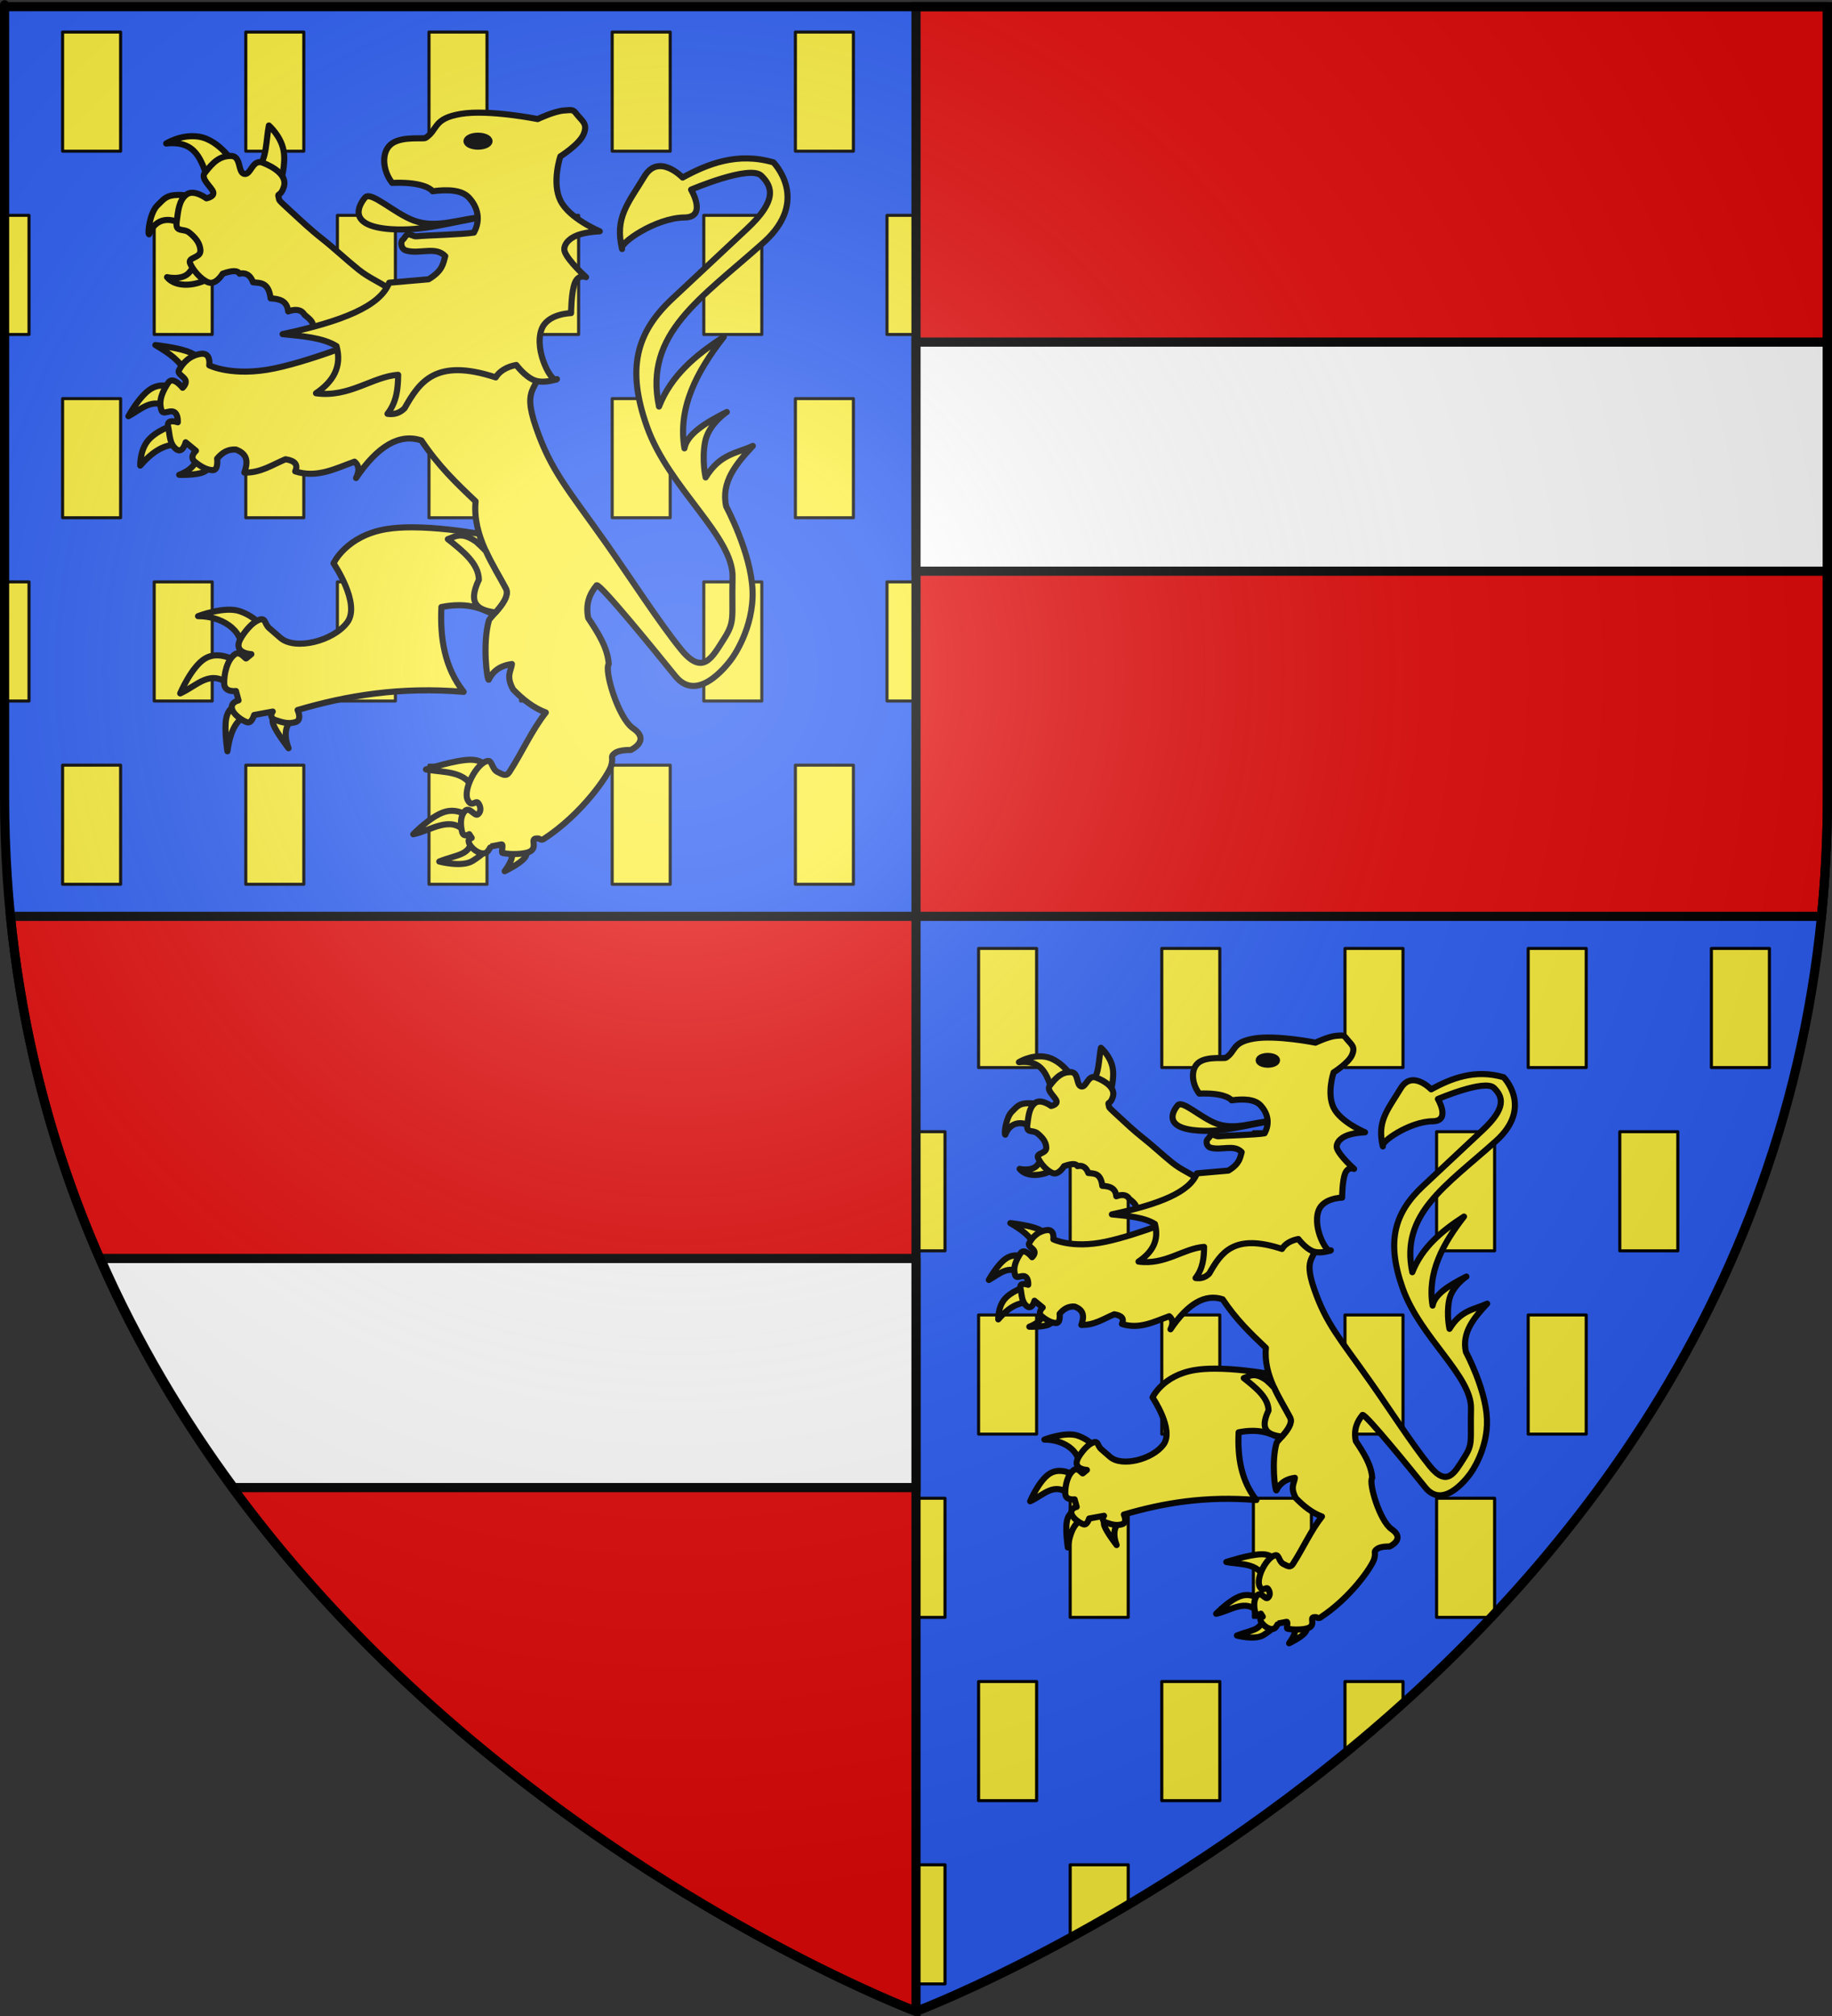 <?xml version="1.0" encoding="UTF-8" standalone="no"?>
<!-- Created with Inkscape (http://www.inkscape.org/) -->
<svg
   xmlns:svg="http://www.w3.org/2000/svg"
   xmlns="http://www.w3.org/2000/svg"
   xmlns:xlink="http://www.w3.org/1999/xlink"
   version="1.0"
   width="600"
   height="660"
   id="svg2"
   style="display:inline">
  <rect width="100%" height="100%" fill="#333333" stroke="none"/>
  <desc
     id="desc4">Blason Vide 3D</desc>
  <defs
     id="defs6">
    <linearGradient
       id="linearGradient2893">
      <stop
         id="stop2895"
         style="stop-color:#ffffff;stop-opacity:0.314"
         offset="0" />
      <stop
         id="stop2897"
         style="stop-color:#ffffff;stop-opacity:0.251"
         offset="0.19" />
      <stop
         id="stop2901"
         style="stop-color:#6b6b6b;stop-opacity:0.125"
         offset="0.6" />
      <stop
         id="stop2899"
         style="stop-color:#000000;stop-opacity:0.125"
         offset="1" />
    </linearGradient>
    <radialGradient
       cx="221.445"
       cy="226.331"
       r="300"
       fx="221.445"
       fy="226.331"
       id="radialGradient3163"
       xlink:href="#linearGradient2893"
       gradientUnits="userSpaceOnUse"
       gradientTransform="matrix(1.353,0,0,1.349,-77.629,-85.747)" />
  </defs>
  <g
     id="layer3"
     style="display:inline">
    <path
       d="M 300,658.5 C 300,658.5 598.5,546.18 598.5,260.728 C 598.5,-24.723 598.5,2.176 598.5,2.176 L 1.5,2.176 L 1.5,260.728 C 1.5,546.18 300,658.5 300,658.5 z"
       id="path2855"
       style="fill:#2b5df2;fill-opacity:1;fill-rule:evenodd;stroke:none;stroke-width:1px;stroke-linecap:butt;stroke-linejoin:miter;stroke-opacity:1" />
  </g>
  <g
     id="layer96"
     style="display:inline">
    <g
       id="layer85"
       style="display:inline">
      <rect
         width="19"
         height="39"
         x="290.5"
         y="370.5"
         id="rect5638"
         style="fill:#fcef3c;fill-opacity:1;fill-rule:nonzero;stroke:#000000;stroke-width:1;stroke-linecap:round;stroke-linejoin:round;stroke-miterlimit:4;stroke-dasharray:none;stroke-opacity:1" />
      <rect
         width="19"
         height="39"
         x="350.5"
         y="370.5"
         id="rect5026"
         style="fill:#fcef3c;fill-opacity:1;fill-rule:nonzero;stroke:#000000;stroke-width:1;stroke-linecap:round;stroke-linejoin:round;stroke-miterlimit:4;stroke-dasharray:none;stroke-opacity:1" />
      <rect
         width="19"
         height="39"
         x="410.5"
         y="370.5"
         id="rect5028"
         style="fill:#fcef3c;fill-opacity:1;fill-rule:nonzero;stroke:#000000;stroke-width:1;stroke-linecap:round;stroke-linejoin:round;stroke-miterlimit:4;stroke-dasharray:none;stroke-opacity:1" />
      <rect
         width="19"
         height="39"
         x="470.5"
         y="370.5"
         id="rect5030"
         style="fill:#fcef3c;fill-opacity:1;fill-rule:nonzero;stroke:#000000;stroke-width:1;stroke-linecap:round;stroke-linejoin:round;stroke-miterlimit:4;stroke-dasharray:none;stroke-opacity:1" />
      <rect
         width="19"
         height="39"
         x="530.5"
         y="370.5"
         id="rect5032"
         style="fill:#fcef3c;fill-opacity:1;fill-rule:nonzero;stroke:#000000;stroke-width:1;stroke-linecap:round;stroke-linejoin:round;stroke-miterlimit:4;stroke-dasharray:none;stroke-opacity:1" />
      <rect
         width="19"
         height="39"
         x="320.5"
         y="310.5"
         id="rect5036"
         style="fill:#fcef3c;fill-opacity:1;fill-rule:nonzero;stroke:#000000;stroke-width:1;stroke-linecap:round;stroke-linejoin:round;stroke-miterlimit:4;stroke-dasharray:none;stroke-opacity:1" />
      <rect
         width="19"
         height="39"
         x="380.5"
         y="310.5"
         id="rect5038"
         style="fill:#fcef3c;fill-opacity:1;fill-rule:nonzero;stroke:#000000;stroke-width:1;stroke-linecap:round;stroke-linejoin:round;stroke-miterlimit:4;stroke-dasharray:none;stroke-opacity:1" />
      <rect
         width="19"
         height="39"
         x="440.5"
         y="310.5"
         id="rect5040"
         style="fill:#fcef3c;fill-opacity:1;fill-rule:nonzero;stroke:#000000;stroke-width:1;stroke-linecap:round;stroke-linejoin:round;stroke-miterlimit:4;stroke-dasharray:none;stroke-opacity:1" />
      <rect
         width="19"
         height="39"
         x="500.5"
         y="310.5"
         id="rect5042"
         style="fill:#fcef3c;fill-opacity:1;fill-rule:nonzero;stroke:#000000;stroke-width:1;stroke-linecap:round;stroke-linejoin:round;stroke-miterlimit:4;stroke-dasharray:none;stroke-opacity:1" />
      <rect
         width="19"
         height="39"
         x="560.5"
         y="310.5"
         id="rect5044"
         style="fill:#fcef3c;fill-opacity:1;fill-rule:nonzero;stroke:#000000;stroke-width:1;stroke-linecap:round;stroke-linejoin:round;stroke-miterlimit:4;stroke-dasharray:none;stroke-opacity:1" />
      <rect
         width="19"
         height="39"
         x="290.5"
         y="490.5"
         id="rect5048"
         style="fill:#fcef3c;fill-opacity:1;fill-rule:nonzero;stroke:#000000;stroke-width:1;stroke-linecap:round;stroke-linejoin:round;stroke-miterlimit:4;stroke-dasharray:none;stroke-opacity:1" />
      <rect
         width="19"
         height="39"
         x="350.5"
         y="490.5"
         id="rect5050"
         style="fill:#fcef3c;fill-opacity:1;fill-rule:nonzero;stroke:#000000;stroke-width:1;stroke-linecap:round;stroke-linejoin:round;stroke-miterlimit:4;stroke-dasharray:none;stroke-opacity:1" />
      <rect
         width="19"
         height="39"
         x="410.5"
         y="490.5"
         id="rect5052"
         style="fill:#fcef3c;fill-opacity:1;fill-rule:nonzero;stroke:#000000;stroke-width:1;stroke-linecap:round;stroke-linejoin:round;stroke-miterlimit:4;stroke-dasharray:none;stroke-opacity:1" />
      <rect
         width="19"
         height="39"
         x="470.5"
         y="490.5"
         id="rect5054"
         style="fill:#fcef3c;fill-opacity:1;fill-rule:nonzero;stroke:#000000;stroke-width:1;stroke-linecap:round;stroke-linejoin:round;stroke-miterlimit:4;stroke-dasharray:none;stroke-opacity:1" />
      <rect
         width="19"
         height="39"
         x="320.5"
         y="430.5"
         id="rect5060"
         style="fill:#fcef3c;fill-opacity:1;fill-rule:nonzero;stroke:#000000;stroke-width:1;stroke-linecap:round;stroke-linejoin:round;stroke-miterlimit:4;stroke-dasharray:none;stroke-opacity:1" />
      <rect
         width="19"
         height="39"
         x="380.5"
         y="430.5"
         id="rect5062"
         style="fill:#fcef3c;fill-opacity:1;fill-rule:nonzero;stroke:#000000;stroke-width:1;stroke-linecap:round;stroke-linejoin:round;stroke-miterlimit:4;stroke-dasharray:none;stroke-opacity:1" />
      <rect
         width="19"
         height="39"
         x="440.5"
         y="430.5"
         id="rect5064"
         style="fill:#fcef3c;fill-opacity:1;fill-rule:nonzero;stroke:#000000;stroke-width:1;stroke-linecap:round;stroke-linejoin:round;stroke-miterlimit:4;stroke-dasharray:none;stroke-opacity:1" />
      <rect
         width="19"
         height="39"
         x="500.5"
         y="430.5"
         id="rect5066"
         style="fill:#fcef3c;fill-opacity:1;fill-rule:nonzero;stroke:#000000;stroke-width:1;stroke-linecap:round;stroke-linejoin:round;stroke-miterlimit:4;stroke-dasharray:none;stroke-opacity:1" />
      <rect
         width="19"
         height="39"
         x="290.5"
         y="610.5"
         id="rect5070"
         style="fill:#fcef3c;fill-opacity:1;fill-rule:nonzero;stroke:#000000;stroke-width:1;stroke-linecap:round;stroke-linejoin:round;stroke-miterlimit:4;stroke-dasharray:none;stroke-opacity:1" />
      <path
         d="M 350.5,610.5 L 350.5,634.406 C 356.487,631.141 362.827,627.56 369.5,623.594 L 369.5,610.5 L 350.5,610.5 z"
         id="rect5072"
         style="fill:#fcef3c;fill-opacity:1;fill-rule:nonzero;stroke:#000000;stroke-width:1;stroke-linecap:round;stroke-linejoin:round;stroke-miterlimit:4;stroke-dasharray:none;stroke-opacity:1" />
      <rect
         width="19"
         height="39"
         x="320.5"
         y="550.5"
         id="rect5082"
         style="fill:#fcef3c;fill-opacity:1;fill-rule:nonzero;stroke:#000000;stroke-width:1;stroke-linecap:round;stroke-linejoin:round;stroke-miterlimit:4;stroke-dasharray:none;stroke-opacity:1" />
      <rect
         width="19"
         height="39"
         x="380.5"
         y="550.5"
         id="rect5084"
         style="fill:#fcef3c;fill-opacity:1;fill-rule:nonzero;stroke:#000000;stroke-width:1;stroke-linecap:round;stroke-linejoin:round;stroke-miterlimit:4;stroke-dasharray:none;stroke-opacity:1" />
      <path
         d="M 440.5,550.5 L 440.5,573.938 C 446.827,568.759 453.177,563.318 459.5,557.625 L 459.5,550.5 L 440.5,550.5 z"
         id="rect5086"
         style="fill:#fcef3c;fill-opacity:1;fill-rule:nonzero;stroke:#000000;stroke-width:1;stroke-linecap:round;stroke-linejoin:round;stroke-miterlimit:4;stroke-dasharray:none;stroke-opacity:1" />
      <path
         d="M 1.5,70.5 L 1.5,109.5 L 9.5,109.5 L 9.5,70.5 L 1.5,70.5 z"
         id="rect5102"
         style="fill:#fcef3c;fill-opacity:1;fill-rule:nonzero;stroke:#000000;stroke-width:1;stroke-linecap:round;stroke-linejoin:round;stroke-miterlimit:4;stroke-dasharray:none;stroke-opacity:1" />
      <rect
         width="19"
         height="39"
         x="50.5"
         y="70.5"
         id="rect5104"
         style="fill:#fcef3c;fill-opacity:1;fill-rule:nonzero;stroke:#000000;stroke-width:1;stroke-linecap:round;stroke-linejoin:round;stroke-miterlimit:4;stroke-dasharray:none;stroke-opacity:1" />
      <rect
         width="19"
         height="39"
         x="110.5"
         y="70.5"
         id="rect5106"
         style="fill:#fcef3c;fill-opacity:1;fill-rule:nonzero;stroke:#000000;stroke-width:1;stroke-linecap:round;stroke-linejoin:round;stroke-miterlimit:4;stroke-dasharray:none;stroke-opacity:1" />
      <rect
         width="19"
         height="39"
         x="170.5"
         y="70.5"
         id="rect5108"
         style="fill:#fcef3c;fill-opacity:1;fill-rule:nonzero;stroke:#000000;stroke-width:1;stroke-linecap:round;stroke-linejoin:round;stroke-miterlimit:4;stroke-dasharray:none;stroke-opacity:1" />
      <rect
         width="19"
         height="39"
         x="230.5"
         y="70.5"
         id="rect5110"
         style="fill:#fcef3c;fill-opacity:1;fill-rule:nonzero;stroke:#000000;stroke-width:1;stroke-linecap:round;stroke-linejoin:round;stroke-miterlimit:4;stroke-dasharray:none;stroke-opacity:1" />
      <rect
         width="19"
         height="39"
         x="290.5"
         y="70.5"
         id="rect5112"
         style="fill:#fcef3c;fill-opacity:1;fill-rule:nonzero;stroke:#000000;stroke-width:1;stroke-linecap:round;stroke-linejoin:round;stroke-miterlimit:4;stroke-dasharray:none;stroke-opacity:1" />
      <rect
         width="19"
         height="39"
         x="20.5"
         y="10.5"
         id="rect5114"
         style="fill:#fcef3c;fill-opacity:1;fill-rule:nonzero;stroke:#000000;stroke-width:1;stroke-linecap:round;stroke-linejoin:round;stroke-miterlimit:4;stroke-dasharray:none;stroke-opacity:1" />
      <rect
         width="19"
         height="39"
         x="80.5"
         y="10.5"
         id="rect5116"
         style="fill:#fcef3c;fill-opacity:1;fill-rule:nonzero;stroke:#000000;stroke-width:1;stroke-linecap:round;stroke-linejoin:round;stroke-miterlimit:4;stroke-dasharray:none;stroke-opacity:1" />
      <rect
         width="19"
         height="39"
         x="140.5"
         y="10.5"
         id="rect5118"
         style="fill:#fcef3c;fill-opacity:1;fill-rule:nonzero;stroke:#000000;stroke-width:1;stroke-linecap:round;stroke-linejoin:round;stroke-miterlimit:4;stroke-dasharray:none;stroke-opacity:1" />
      <rect
         width="19"
         height="39"
         x="200.5"
         y="10.5"
         id="rect5120"
         style="fill:#fcef3c;fill-opacity:1;fill-rule:nonzero;stroke:#000000;stroke-width:1;stroke-linecap:round;stroke-linejoin:round;stroke-miterlimit:4;stroke-dasharray:none;stroke-opacity:1" />
      <rect
         width="19"
         height="39"
         x="260.5"
         y="10.5"
         id="rect5122"
         style="fill:#fcef3c;fill-opacity:1;fill-rule:nonzero;stroke:#000000;stroke-width:1;stroke-linecap:round;stroke-linejoin:round;stroke-miterlimit:4;stroke-dasharray:none;stroke-opacity:1" />
      <path
         d="M 1.5,190.5 L 1.5,229.5 L 9.5,229.5 L 9.5,190.5 L 1.5,190.5 z"
         id="rect5124"
         style="fill:#fcef3c;fill-opacity:1;fill-rule:nonzero;stroke:#000000;stroke-width:1;stroke-linecap:round;stroke-linejoin:round;stroke-miterlimit:4;stroke-dasharray:none;stroke-opacity:1" />
      <rect
         width="19"
         height="39"
         x="50.5"
         y="190.5"
         id="rect5126"
         style="fill:#fcef3c;fill-opacity:1;fill-rule:nonzero;stroke:#000000;stroke-width:1;stroke-linecap:round;stroke-linejoin:round;stroke-miterlimit:4;stroke-dasharray:none;stroke-opacity:1" />
      <rect
         width="19"
         height="39"
         x="110.5"
         y="190.5"
         id="rect5128"
         style="fill:#fcef3c;fill-opacity:1;fill-rule:nonzero;stroke:#000000;stroke-width:1;stroke-linecap:round;stroke-linejoin:round;stroke-miterlimit:4;stroke-dasharray:none;stroke-opacity:1" />
      <rect
         width="19"
         height="39"
         x="170.5"
         y="190.5"
         id="rect5130"
         style="fill:#fcef3c;fill-opacity:1;fill-rule:nonzero;stroke:#000000;stroke-width:1;stroke-linecap:round;stroke-linejoin:round;stroke-miterlimit:4;stroke-dasharray:none;stroke-opacity:1" />
      <rect
         width="19"
         height="39"
         x="230.5"
         y="190.5"
         id="rect5132"
         style="fill:#fcef3c;fill-opacity:1;fill-rule:nonzero;stroke:#000000;stroke-width:1;stroke-linecap:round;stroke-linejoin:round;stroke-miterlimit:4;stroke-dasharray:none;stroke-opacity:1" />
      <rect
         width="19"
         height="39"
         x="290.5"
         y="190.5"
         id="rect5134"
         style="fill:#fcef3c;fill-opacity:1;fill-rule:nonzero;stroke:#000000;stroke-width:1;stroke-linecap:round;stroke-linejoin:round;stroke-miterlimit:4;stroke-dasharray:none;stroke-opacity:1" />
      <rect
         width="19"
         height="39"
         x="20.5"
         y="130.5"
         id="rect5136"
         style="fill:#fcef3c;fill-opacity:1;fill-rule:nonzero;stroke:#000000;stroke-width:1;stroke-linecap:round;stroke-linejoin:round;stroke-miterlimit:4;stroke-dasharray:none;stroke-opacity:1" />
      <rect
         width="19"
         height="39"
         x="80.5"
         y="130.5"
         id="rect5138"
         style="fill:#fcef3c;fill-opacity:1;fill-rule:nonzero;stroke:#000000;stroke-width:1;stroke-linecap:round;stroke-linejoin:round;stroke-miterlimit:4;stroke-dasharray:none;stroke-opacity:1" />
      <rect
         width="19"
         height="39"
         x="140.5"
         y="130.5"
         id="rect5140"
         style="fill:#fcef3c;fill-opacity:1;fill-rule:nonzero;stroke:#000000;stroke-width:1;stroke-linecap:round;stroke-linejoin:round;stroke-miterlimit:4;stroke-dasharray:none;stroke-opacity:1" />
      <rect
         width="19"
         height="39"
         x="200.5"
         y="130.5"
         id="rect5142"
         style="fill:#fcef3c;fill-opacity:1;fill-rule:nonzero;stroke:#000000;stroke-width:1;stroke-linecap:round;stroke-linejoin:round;stroke-miterlimit:4;stroke-dasharray:none;stroke-opacity:1" />
      <rect
         width="19"
         height="39"
         x="260.5"
         y="130.5"
         id="rect5144"
         style="fill:#fcef3c;fill-opacity:1;fill-rule:nonzero;stroke:#000000;stroke-width:1;stroke-linecap:round;stroke-linejoin:round;stroke-miterlimit:4;stroke-dasharray:none;stroke-opacity:1" />
      <rect
         width="19"
         height="39"
         x="20.5"
         y="250.5"
         id="rect5150"
         style="fill:#fcef3c;fill-opacity:1;fill-rule:nonzero;stroke:#000000;stroke-width:1;stroke-linecap:round;stroke-linejoin:round;stroke-miterlimit:4;stroke-dasharray:none;stroke-opacity:1" />
      <rect
         width="19"
         height="39"
         x="80.5"
         y="250.5"
         id="rect5152"
         style="fill:#fcef3c;fill-opacity:1;fill-rule:nonzero;stroke:#000000;stroke-width:1;stroke-linecap:round;stroke-linejoin:round;stroke-miterlimit:4;stroke-dasharray:none;stroke-opacity:1" />
      <rect
         width="19"
         height="39"
         x="140.5"
         y="250.5"
         id="rect5154"
         style="fill:#fcef3c;fill-opacity:1;fill-rule:nonzero;stroke:#000000;stroke-width:1;stroke-linecap:round;stroke-linejoin:round;stroke-miterlimit:4;stroke-dasharray:none;stroke-opacity:1" />
      <rect
         width="19"
         height="39"
         x="200.5"
         y="250.5"
         id="rect5156"
         style="fill:#fcef3c;fill-opacity:1;fill-rule:nonzero;stroke:#000000;stroke-width:1;stroke-linecap:round;stroke-linejoin:round;stroke-miterlimit:4;stroke-dasharray:none;stroke-opacity:1" />
      <rect
         width="19"
         height="39"
         x="260.5"
         y="250.5"
         id="rect5158"
         style="fill:#fcef3c;fill-opacity:1;fill-rule:nonzero;stroke:#000000;stroke-width:1;stroke-linecap:round;stroke-linejoin:round;stroke-miterlimit:4;stroke-dasharray:none;stroke-opacity:1" />
    </g>
    <g
       id="layer88"
       style="display:inline">
      <path
         d="M 300.003,299.994 L 300.003,658.5 L 300.003,658.5 C 300.003,658.5 29.004,556.542 3.433,299.994 L 300.003,299.994 M 598.497,2.175 L 300.003,2.175 L 300.003,299.994 L 596.565,299.994 C 597.832,287.291 598.498,274.195 598.498,260.727 L 598.498,2.175"
         id="écartelé"
         style="fill:#e20909;fill-opacity:1;stroke:#000000;stroke-width:3" />
    </g>
    <g
       id="layer133"
       style="display:inline">
      <g
         transform="translate(-1.501,66)"
         id="g3314"
         style="fill:#ffffff;fill-opacity:1;stroke:#000000;stroke-width:3;stroke-miterlimit:4;stroke-dasharray:none;stroke-opacity:1">
        <path
           d="M 301.504,345.998 L 34.389,345.998 C 46.487,373.519 61.423,398.477 77.997,421.004 L 301.503,421.004 L 301.503,345.998"
           id="en_III_3_"
           style="fill:#ffffff;fill-opacity:1;stroke:#000000;stroke-width:3;stroke-miterlimit:4;stroke-dasharray:none;stroke-opacity:1" />
        <polyline
           points="599.998,46.001 301.504,46.001 301.504,120.998   599.998,120.998 599.998,46.001 "
           id="en_II_3_"
           style="fill:#ffffff;fill-opacity:1;stroke:#000000;stroke-width:3;stroke-miterlimit:4;stroke-dasharray:none;stroke-opacity:1" />
      </g>
    </g>
  </g>
  <g
     id="layer72"
     style="display:inline">
    <g
       transform="translate(1.8116278e-5,-14)"
       id="g3168">
      <g
         transform="translate(-6.673,-26.512)"
         id="lion_rampant">
        <path
           d="M 76.796,130.546 C 71.804,134.312 64.331,134.962 61.376,131.248 C 61.376,131.248 66.395,132.423 68.665,129.705 C 71.746,126.016 71.858,124.273 72.31,125.077 L 76.796,130.546 z"
           id="path1994"
           style="fill:#fcef3c;stroke:#000000;stroke-width:2;stroke-linejoin:round;stroke-miterlimit:4;stroke-dasharray:none;stroke-opacity:1" />
        <path
           d="M 67.263,114.698 C 62.891,111.282 57.619,111.672 55.488,117.223 C 54.923,117.011 55.726,110.271 58.151,107.826 C 60.645,105.312 61.305,104.425 65.02,104.32 C 68.735,104.215 73.431,106.424 73.431,106.424 L 67.263,114.698 z"
           id="path1996"
           style="fill:#fcef3c;stroke:#000000;stroke-width:2;stroke-linejoin:round;stroke-miterlimit:4;stroke-dasharray:none;stroke-opacity:1" />
        <path
           d="M 74.833,99.271 C 72.54,92.996 70.958,86.426 61.095,87.49 C 61.095,87.49 66.017,84.381 71.749,85.246 C 78.831,86.314 84.04,94.919 83.664,95.064 L 74.833,99.271 z"
           id="path1998"
           style="fill:#fcef3c;stroke:#000000;stroke-width:2;stroke-linejoin:round;stroke-miterlimit:4;stroke-dasharray:none;stroke-opacity:1" />
        <path
           d="M 91.094,95.484 C 94.082,92.629 93.764,86.467 94.739,81.599 C 94.739,81.599 98.56,84.93 99.506,89.593 C 100.452,94.257 98.525,100.252 98.525,100.252 L 91.094,95.484 z"
           id="path2000"
           style="fill:#fcef3c;stroke:#000000;stroke-width:2;stroke-linejoin:round;stroke-miterlimit:4;stroke-dasharray:none;stroke-opacity:1" />
        <path
           d="M 113.384,150.882 L 108.478,148.463 C 110.257,146.567 108.226,145.052 106.375,143.519 C 105.276,141.697 103.265,141.679 101.048,142.467 C 100.729,138.988 98.205,138.343 95.301,138.19 C 94.653,132.883 92.003,133.188 89.553,132.93 C 88.566,130.22 86.778,129.709 85.137,130.126 C 84.597,129.146 83.121,128.869 79.6,130.126 C 79.6,130.126 77.357,133.983 74.834,132.93 C 72.31,131.879 69.857,128.864 68.946,126.759 C 68.034,124.655 72.38,125.077 72.31,122.552 C 72.24,120.027 70.558,118.204 68.665,116.661 C 66.773,115.118 64.04,116.801 64.53,113.155 C 65.02,109.509 65.248,106.178 67.684,104.249 C 70.12,102.321 74.273,105.441 74.273,105.441 C 74.273,105.441 76.989,104.951 76.49,103.355 C 75.99,101.76 72.275,99.06 73.712,97.167 C 76.586,93.38 78.759,91.592 82.263,91.557 C 85.768,91.521 84.471,96.992 86.679,97.447 C 88.887,97.903 89.29,92.434 92.777,93.801 C 96.264,95.168 100.809,97.902 99.646,101.654 C 98.658,104.843 97.489,103.735 97.873,104.873 C 98.409,106.461 96.916,105.057 102.59,110.28 C 105.001,112.499 108.327,115.656 112.132,118.644 C 115.938,121.633 120.305,125.728 124.062,128.738 C 127.82,131.748 131.389,132.971 133.878,134.985 C 136.367,136.998 137.916,138.26 137.916,138.26 L 113.384,150.882 z"
           id="path2002"
           style="fill:#fcef3c;fill-opacity:1;stroke:#000000;stroke-width:2;stroke-linejoin:round;stroke-miterlimit:4;stroke-dasharray:none;stroke-opacity:1" />
        <path
           d="M 85.912,253.836 C 86.455,246.439 78.886,242.195 71.539,242.233 C 71.539,242.233 80.311,238.837 85.317,240.646 C 90.323,242.456 92.157,245.307 92.157,245.307 L 85.912,253.836 z"
           id="path2004"
           style="fill:#fcef3c;fill-opacity:1;stroke:#000000;stroke-width:2;stroke-linejoin:round;stroke-miterlimit:4;stroke-dasharray:none;stroke-opacity:1" />
        <path
           d="M 82.145,264.944 C 75.626,259.241 71.328,264.996 65.69,267.522 C 65.69,267.522 69.358,258.819 73.818,256.117 C 78.279,253.415 83.533,256.712 83.533,256.712 L 82.145,264.944 z"
           id="path2006"
           style="fill:#fcef3c;fill-opacity:1;stroke:#000000;stroke-width:2;stroke-linejoin:round;stroke-miterlimit:4;stroke-dasharray:none;stroke-opacity:1" />
        <path
           d="M 87.102,274.96 C 84.468,276.187 82.212,278.93 81.154,286.463 C 81.154,286.463 80.063,279.472 80.757,275.753 C 81.451,272.034 83.929,271.587 83.929,271.587 L 87.102,274.96 z"
           id="path2008"
           style="fill:#fcef3c;fill-opacity:1;stroke:#000000;stroke-width:2;stroke-linejoin:round;stroke-miterlimit:4;stroke-dasharray:none;stroke-opacity:1" />
        <path
           d="M 102.168,276.149 C 99.925,278.437 99.72,281.598 101.177,285.472 C 101.177,285.472 97.212,280.365 96.22,277.736 C 95.229,275.108 97.212,274.96 97.212,274.96 L 102.168,276.149 z"
           id="path2010"
           style="fill:#fcef3c;fill-opacity:1;stroke:#000000;stroke-width:2;stroke-linejoin:round;stroke-miterlimit:4;stroke-dasharray:none;stroke-opacity:1" />
        <path
           d="M 141.498,213.142 C 138.58,213.143 135.769,213.313 133.286,213.72 C 120.038,215.894 115.909,224.935 115.909,224.935 C 115.909,224.935 124.946,238.187 120.39,244.288 C 115.834,250.389 103.351,253.517 98.517,249.333 L 94.88,246.178 C 93.102,244.638 93.827,242.26 91.024,243.663 C 88.22,245.066 85.629,249.015 85.06,250.457 C 83.477,254.468 88.994,254.674 88.994,254.674 L 87.308,256.064 C 87.149,256.423 85.371,253.51 83.671,254.674 C 80.969,256.522 80.026,261.265 80.095,264.28 C 80.166,267.295 83.951,266.732 83.951,266.732 L 84.794,269.809 C 84.794,269.809 82.329,270.306 82.609,272.339 C 82.889,274.373 86.065,276.472 87.589,276.963 C 89.113,277.454 89.9,274.589 89.9,274.589 L 96.004,273.464 C 96.004,273.464 94.456,275.419 96.909,276.26 C 99.362,277.102 101.272,277.602 103.498,276.901 C 105.723,276.199 104.138,272.964 104.138,272.964 C 120.353,268.183 137.849,265.278 158.531,267.013 C 152.321,259.122 150.744,249.556 151.24,239.242 C 159.347,237.657 164.045,239.476 168.335,241.71 C 170.404,239.418 173.67,235.747 172.348,233.213 C 169.787,228.303 165.695,222.179 163.621,215.266 C 158.19,214.357 149.437,213.14 141.498,213.142 z"
           id="path2012"
           style="fill:#fcef3c;fill-opacity:1;stroke:#000000;stroke-width:2;stroke-linejoin:round;stroke-miterlimit:4;stroke-dasharray:none;stroke-opacity:1" />
        <path
           d="M 67.177,162.202 C 65.954,158.988 62.203,156.163 57.562,153.475 C 57.562,153.475 63.981,154.17 67.772,155.459 C 71.564,156.748 72.728,158.632 72.728,158.632 L 67.177,162.202 z"
           id="path2014"
           style="fill:#fcef3c;fill-opacity:1;stroke:#000000;stroke-width:2;stroke-linejoin:round;stroke-miterlimit:4;stroke-dasharray:none;stroke-opacity:1" />
        <path
           d="M 61.824,174.003 C 56.719,170.468 52.878,174.514 48.74,176.78 C 48.74,176.78 52.314,170.209 55.981,167.879 C 59.649,165.548 63.411,167.458 63.411,167.458 L 61.824,174.003 z"
           id="path2016"
           style="fill:#fcef3c;fill-opacity:1;stroke:#000000;stroke-width:2;stroke-linejoin:round;stroke-miterlimit:4;stroke-dasharray:none;stroke-opacity:1" />
        <path
           d="M 65.294,186.003 C 61.695,186.038 57.865,186.908 52.606,192.945 C 52.606,192.945 52.432,188.11 55.084,184.813 C 57.736,181.516 63.212,179.756 63.212,179.756 L 65.294,186.003 z"
           id="path2018"
           style="fill:#fcef3c;fill-opacity:1;stroke:#000000;stroke-width:2;stroke-linejoin:round;stroke-miterlimit:4;stroke-dasharray:none;stroke-opacity:1" />
        <path
           d="M 71.042,190.775 C 70.761,192.726 68.589,194.746 65.361,195.96 C 65.361,195.96 71.092,196.171 73.422,195.028 C 75.751,193.884 75.206,192.052 75.206,192.052 L 71.042,190.775 z"
           id="path2020"
           style="fill:#fcef3c;fill-opacity:1;stroke:#000000;stroke-width:2;stroke-linejoin:round;stroke-miterlimit:4;stroke-dasharray:none;stroke-opacity:1" />
        <path
           d="M 172.944,318 C 174.693,319.122 175.442,320.944 171.953,325.735 C 171.953,325.735 176.859,323.404 178.495,321.372 C 180.13,319.339 178.495,317.603 178.495,317.603 L 172.944,318 z"
           id="path2022"
           style="fill:#fcef3c;fill-opacity:1;stroke:#000000;stroke-width:2;stroke-linejoin:round;stroke-miterlimit:4;stroke-dasharray:none;stroke-opacity:1" />
        <path
           d="M 161.049,315.421 C 160.828,320.567 155.978,320.322 150.542,322.562 C 150.542,322.562 157.927,324.545 161.445,322.364 C 164.964,320.182 166.599,318.198 166.599,318.198 L 161.049,315.421 z"
           id="path2024"
           style="fill:#fcef3c;fill-opacity:1;stroke:#000000;stroke-width:2;stroke-linejoin:round;stroke-miterlimit:4;stroke-dasharray:none;stroke-opacity:1" />
        <path
           d="M 159.066,312.843 C 154.204,307.359 147.836,312.421 142.017,313.636 C 142.017,313.636 147.717,307.686 152.326,306.298 C 156.935,304.909 160.454,308.083 160.454,308.083 L 159.066,312.843 z"
           id="path2026"
           style="fill:#fcef3c;fill-opacity:1;stroke:#000000;stroke-width:2;stroke-linejoin:round;stroke-miterlimit:4;stroke-dasharray:none;stroke-opacity:1" />
        <path
           d="M 162.437,301.141 C 160.473,292.469 152.606,293.644 146.18,292.414 C 146.18,292.414 155.696,289.29 160.653,289.241 C 165.609,289.191 166.005,292.216 166.005,292.216 L 162.437,301.141 z"
           id="path2028"
           style="fill:#fcef3c;fill-opacity:1;stroke:#000000;stroke-width:2;stroke-linejoin:round;stroke-miterlimit:4;stroke-dasharray:none;stroke-opacity:1" />
        <path
           d="M 131.113,149.608 C 131.113,149.608 110.396,158.236 96.618,161.111 C 82.839,163.987 75.207,160.12 75.207,160.12 C 75.207,160.12 75.901,155.855 72.431,156.351 C 68.962,156.847 66.583,159.227 65.294,161.706 C 64.65,162.946 66.831,163.689 67.388,164.917 C 67.946,166.144 66.484,167.458 66.484,167.458 C 66.484,167.458 63.312,163.392 61.726,165.871 C 60.14,168.35 58.455,171.425 59.545,174.796 C 60.09,176.482 62.122,174.648 63.622,175.367 C 65.121,176.086 64.898,178.763 64.898,178.763 C 64.898,178.763 61.131,177.424 61.725,180.152 C 62.32,182.879 62.122,185.706 64.303,187.491 C 66.484,189.276 67.475,185.309 67.475,185.309 L 70.845,188.086 C 70.845,188.086 68.566,190.069 70.449,191.656 C 72.332,193.243 74.513,194.432 76.396,194.432 C 78.279,194.432 77.784,190.664 77.784,190.664 C 79.372,188.751 81.287,187.493 83.929,187.689 C 88.075,189.235 87.784,192.112 86.705,195.226 C 91.995,195.364 95.869,192.671 100.186,190.863 C 103.445,191.359 104.326,192.747 103.358,194.829 C 110.582,197.137 116.567,193.869 122.786,191.656 C 124.118,192.741 124.586,194.344 123.282,197.011 C 130.419,186.433 137.556,182.333 144.693,184.713 C 150.368,193.168 155.984,198.528 162.437,204.647 C 161.333,215.93 168.539,225.906 172.349,233.208 C 174.188,236.734 167.118,242.502 166.798,243.621 C 164.63,251.198 166.199,263.236 166.73,263.059 C 168.416,259.642 171.157,258.338 174.332,257.901 C 174.03,260.354 172.304,261.736 174.728,266.231 C 177.969,269.564 181.448,272.3 185.434,273.769 C 180.764,279.719 177.707,286.749 173.538,293.206 C 172.447,294.896 171.358,294.099 169.573,293.206 C 167.789,292.314 167.874,289.418 166.402,289.636 C 162.832,290.165 158.124,299.117 159.897,302.495 C 161.208,304.992 162.488,302.299 163.322,303.448 C 164.155,304.597 164.343,306.18 163.229,307.091 C 162.115,308.001 160.454,304.324 158.868,306.109 C 157.282,307.894 157.511,310.798 158.007,312.828 C 158.502,314.859 160.36,313.6 160.36,313.6 L 161.153,314.827 C 160.415,315.3 159.936,315.093 160.246,316.341 C 160.715,318.236 164.825,321.437 166.535,319.061 C 167.194,318.146 167.396,317.616 167.423,317.621 L 170.892,316.956 C 171.705,316.801 170.721,319.608 171.252,319.742 C 173.63,320.347 179.212,320.272 180.698,318.993 C 182.729,317.244 179.76,314.67 183.129,315.048 C 183.129,315.048 184.002,315.674 184.696,315.224 C 197.281,307.075 205.975,294.198 206.845,291.223 C 207.728,288.201 206.349,288.447 207.935,287.158 C 209.522,285.868 213.189,286.066 213.189,286.066 C 213.189,286.066 219.977,283.022 213.982,278.926 C 209.143,275.62 204.448,259.863 206.052,257.901 C 205.677,252.536 202.531,247.675 199.311,242.828 C 198.379,238.018 199.869,234.825 202.087,232.117 C 203.355,231.66 221.635,254.161 227.859,261.868 C 235.774,271.67 246.494,255.918 246.494,255.918 C 246.494,255.918 253.632,246.199 253.136,233.802 C 252.64,221.406 244.512,206.332 244.512,206.332 C 242.737,198.382 247.741,192.37 253.235,186.498 C 247.99,188.95 242.528,189.001 237.771,196.812 C 237.771,196.812 236.483,191.258 237.573,185.308 C 238.664,179.357 244.711,175.391 244.711,175.391 C 237.611,178.945 231.65,182.69 230.833,187.291 C 228.622,173.887 234.905,162.1 243.719,150.796 C 234.541,156.712 226.442,163.493 222.506,173.606 C 217.487,149.653 236.206,138.308 256.804,119.855 C 272.264,106.005 259.976,93.674 259.976,93.674 C 248.165,90.227 238.373,94.198 230.239,98.633 C 230.239,98.633 222.447,90.501 217.748,98.236 C 212.301,107.207 207.943,111.754 210.413,122.037 C 209.139,120.337 221.401,111.801 230.834,111.723 C 238.427,111.66 233.014,102.599 233.014,102.599 C 233.014,102.599 252.245,94.368 256.011,98.037 C 259.778,101.707 261.119,106.245 251.451,115.293 L 226.868,138.301 C 215.012,149.397 211.835,161.19 218.542,180.151 C 225.688,200.353 246.929,216.128 246.595,229.538 C 246.26,242.949 247.567,243.768 243.72,249.769 C 239.872,255.77 236.866,261.967 229.644,253.042 C 222.422,244.116 212.857,229.233 205.16,218.332 C 192.685,200.664 187.193,194.754 182.262,180.548 C 177.331,166.342 183.452,168.845 183.253,160.515 C 183.055,152.185 181.469,147.226 181.469,147.226 L 131.113,149.608 z"
           id="path2030"
           style="fill:#fcef3c;fill-opacity:1;stroke:#000000;stroke-width:2;stroke-linejoin:round;stroke-miterlimit:4;stroke-dasharray:none;stroke-opacity:1" />
        <path
           d="M 164.972,111.612 C 155.026,113.032 145.523,116.3 134.692,115.54 C 119.996,114.508 124.274,107.477 126.281,105.161 C 128.193,102.955 135.737,110.333 142.262,112.735 C 149.832,115.522 157.403,111.99 164.972,111.612 z"
           id="path2032"
           style="fill:#fcef3c;stroke:#000000;stroke-width:2;stroke-linejoin:round;stroke-miterlimit:4;stroke-dasharray:none;stroke-opacity:1" />
        <path
           d="M 160.205,105.161 C 157.817,102.621 153.124,102.492 148.36,103.127 C 147.562,102.038 144.069,99.998 135.112,100.392 C 131.884,96.296 131.342,89.832 135.253,87.349 C 138.83,85.078 145.333,86.128 146.047,85.666 C 150.232,82.958 148.36,79.355 157.542,77.812 C 166.724,76.27 182.775,79.495 182.775,79.495 C 182.775,79.495 188.032,76.971 191.327,76.69 C 194.621,76.409 194.34,76.409 195.952,78.373 C 197.564,80.336 199.211,81.213 197.775,84.544 C 196.338,87.875 190.205,91.697 190.205,91.697 C 190.205,91.697 187.33,100.217 190.205,106.143 C 193.079,112.068 203.102,116.24 203.102,116.24 C 198.567,116.479 195.07,117.312 193.148,119.046 C 192.074,119.887 191.145,121.508 191.607,122.832 C 192.698,125.961 198.616,131.247 198.616,131.247 C 198.616,131.247 196.198,130.125 194.971,133.07 C 193.745,136.015 193.71,143.028 193.71,143.028 C 193.71,143.028 185.929,143.128 184.037,148.357 C 181.417,155.598 187.754,166.525 189.083,164.626 C 189.083,164.626 184.947,166.204 181.794,165.047 C 178.64,163.89 175.766,159.998 175.766,159.998 C 172.738,160.547 170.205,162.026 169.037,164.065 C 149.203,157.545 144.019,165.683 139.178,174.163 C 137.674,175.685 135.821,176.333 133.57,175.986 C 136.569,172.189 137.031,167.758 137.075,163.223 C 128.742,163.749 121.016,170.788 110.159,169.254 C 115.779,165.463 118.731,160.604 116.888,153.826 C 112.27,150.992 105.645,150.569 99.225,149.899 C 118.899,145.71 131.22,140.718 134.131,133.069 L 147.028,131.947 C 151.673,129.165 151.8,126.795 152.495,124.373 C 149.342,121.028 144.154,123.816 139.738,122.55 C 137.876,122.017 137.751,119.606 138.635,118.946 C 139.077,118.616 139.563,117.416 140.322,117.256 C 141.081,117.096 142.112,117.976 143.083,117.879 C 146.701,117.519 158.188,117.301 161.887,116.66 C 164.151,112.515 163.2,108.346 160.205,105.161 z"
           id="path2034"
           style="fill:#fcef3c;fill-opacity:1;stroke:#000000;stroke-width:2;stroke-linejoin:round;stroke-miterlimit:4;stroke-dasharray:none;stroke-opacity:1" />
        <path
           d="M 166.996,86.733 C 166.998,87.72 165.31,88.519 163.229,88.519 C 161.148,88.519 159.461,87.719 159.462,86.733 C 159.461,85.746 161.148,84.947 163.229,84.947 C 165.31,84.947 166.998,85.746 166.996,86.733 z"
           id="path2036"
           style="stroke:#000000;stroke-width:2;stroke-linejoin:round;stroke-miterlimit:4;stroke-dasharray:none;stroke-opacity:1" />
        <path
           d="M 157.594,215.813 C 155.928,215.783 154.729,216.561 153.348,217.016 C 158.399,221.024 163.432,225.037 163.512,230.308 C 159.563,238.56 163.609,240.312 168.945,241.023 C 170.979,238.728 173.546,235.509 172.348,233.214 C 170.506,229.683 167.882,225.516 165.775,220.89 C 164.878,219.944 163.856,218.95 162.653,217.875 C 160.47,216.348 158.89,215.836 157.594,215.813 z"
           id="path3914"
           style="fill:#fcef3c;fill-opacity:1;stroke:#000000;stroke-width:2;stroke-linejoin:round;stroke-miterlimit:4;stroke-dasharray:none;stroke-opacity:1" />
        <path
           d="M 352.919,422.627 C 348.934,425.634 342.97,426.153 340.611,423.187 C 340.611,423.187 344.617,424.125 346.429,421.955 C 348.888,419.009 348.978,417.617 349.339,418.259 L 352.919,422.627 z"
           id="path5185"
           style="fill:#fcef3c;stroke:#000000;stroke-width:2;stroke-linejoin:round;stroke-miterlimit:4;stroke-dasharray:none;stroke-opacity:1" />
        <path
           d="M 345.31,409.972 C 341.821,407.243 337.613,407.556 335.912,411.988 C 335.461,411.819 336.102,406.436 338.038,404.484 C 340.028,402.476 340.555,401.768 343.52,401.684 C 346.485,401.6 350.233,403.364 350.233,403.364 L 345.31,409.972 z"
           id="path5187"
           style="fill:#fcef3c;stroke:#000000;stroke-width:2;stroke-linejoin:round;stroke-miterlimit:4;stroke-dasharray:none;stroke-opacity:1" />
        <path
           d="M 351.352,397.653 C 349.522,392.642 348.259,387.395 340.387,388.245 C 340.387,388.245 344.316,385.763 348.89,386.454 C 354.543,387.307 358.7,394.178 358.401,394.293 L 351.352,397.653 z"
           id="path5189"
           style="fill:#fcef3c;stroke:#000000;stroke-width:2;stroke-linejoin:round;stroke-miterlimit:4;stroke-dasharray:none;stroke-opacity:1" />
        <path
           d="M 364.331,394.629 C 366.716,392.349 366.462,387.428 367.24,383.541 C 367.24,383.541 370.289,386.201 371.045,389.925 C 371.8,393.649 370.262,398.436 370.262,398.436 L 364.331,394.629 z"
           id="path5191"
           style="fill:#fcef3c;stroke:#000000;stroke-width:2;stroke-linejoin:round;stroke-miterlimit:4;stroke-dasharray:none;stroke-opacity:1" />
        <path
           d="M 382.122,438.866 L 378.205,436.934 C 379.626,435.42 378.005,434.21 376.527,432.986 C 375.65,431.531 374.045,431.517 372.275,432.146 C 372.021,429.368 370.007,428.853 367.688,428.73 C 367.171,424.493 365.056,424.736 363.101,424.531 C 362.313,422.367 360.886,421.958 359.576,422.291 C 359.145,421.509 357.967,421.287 355.157,422.291 C 355.157,422.291 353.367,425.371 351.353,424.531 C 349.339,423.691 347.381,421.283 346.653,419.603 C 345.926,417.923 349.394,418.259 349.339,416.243 C 349.283,414.227 347.94,412.771 346.429,411.539 C 344.919,410.307 342.737,411.651 343.129,408.74 C 343.52,405.828 343.702,403.168 345.646,401.628 C 347.59,400.088 350.905,402.58 350.905,402.58 C 350.905,402.58 353.073,402.188 352.674,400.914 C 352.276,399.64 349.311,397.484 350.457,395.972 C 352.751,392.949 354.486,391.521 357.283,391.493 C 360.08,391.464 359.045,395.833 360.807,396.196 C 362.569,396.561 362.891,392.193 365.674,393.284 C 368.457,394.376 372.085,396.559 371.157,399.556 C 370.368,402.102 369.435,401.217 369.741,402.126 C 370.17,403.394 368.977,402.273 373.506,406.444 C 375.431,408.216 378.085,410.736 381.122,413.123 C 384.16,415.509 387.645,418.779 390.644,421.183 C 393.644,423.586 396.492,424.563 398.479,426.171 C 400.465,427.779 401.702,428.786 401.702,428.786 L 382.122,438.866 z"
           id="path5193"
           style="fill:#fcef3c;fill-opacity:1;stroke:#000000;stroke-width:2;stroke-linejoin:round;stroke-miterlimit:4;stroke-dasharray:none;stroke-opacity:1" />
        <path
           d="M 360.195,521.077 C 360.628,515.17 354.587,511.781 348.723,511.812 C 348.723,511.812 355.725,509.099 359.72,510.544 C 363.716,511.99 365.179,514.266 365.179,514.266 L 360.195,521.077 z"
           id="path5195"
           style="fill:#fcef3c;fill-opacity:1;stroke:#000000;stroke-width:2;stroke-linejoin:round;stroke-miterlimit:4;stroke-dasharray:none;stroke-opacity:1" />
        <path
           d="M 357.188,529.947 C 351.985,525.393 348.554,529.988 344.055,532.005 C 344.055,532.005 346.982,525.056 350.542,522.898 C 354.103,520.74 358.296,523.373 358.296,523.373 L 357.188,529.947 z"
           id="path5197"
           style="fill:#fcef3c;fill-opacity:1;stroke:#000000;stroke-width:2;stroke-linejoin:round;stroke-miterlimit:4;stroke-dasharray:none;stroke-opacity:1" />
        <path
           d="M 361.144,537.945 C 359.042,538.925 357.242,541.115 356.397,547.131 C 356.397,547.131 355.527,541.548 356.081,538.578 C 356.634,535.608 358.612,535.252 358.612,535.252 L 361.144,537.945 z"
           id="path5199"
           style="fill:#fcef3c;fill-opacity:1;stroke:#000000;stroke-width:2;stroke-linejoin:round;stroke-miterlimit:4;stroke-dasharray:none;stroke-opacity:1" />
        <path
           d="M 373.17,538.895 C 371.38,540.721 371.215,543.246 372.378,546.339 C 372.378,546.339 369.214,542.261 368.422,540.162 C 367.631,538.063 369.214,537.945 369.214,537.945 L 373.17,538.895 z"
           id="path5201"
           style="fill:#fcef3c;fill-opacity:1;stroke:#000000;stroke-width:2;stroke-linejoin:round;stroke-miterlimit:4;stroke-dasharray:none;stroke-opacity:1" />
        <path
           d="M 404.56,488.582 C 402.232,488.583 399.988,488.718 398.006,489.043 C 387.433,490.779 384.137,497.999 384.137,497.999 C 384.137,497.999 391.35,508.581 387.713,513.452 C 384.077,518.324 374.114,520.822 370.256,517.481 L 367.352,514.961 C 365.933,513.732 366.512,511.833 364.275,512.953 C 362.037,514.073 359.969,517.227 359.515,518.379 C 358.251,521.581 362.655,521.746 362.655,521.746 L 361.309,522.856 C 361.182,523.143 359.763,520.817 358.406,521.746 C 356.25,523.222 355.496,527.009 355.552,529.417 C 355.608,531.824 358.63,531.375 358.63,531.375 L 359.303,533.832 C 359.303,533.832 357.335,534.229 357.558,535.852 C 357.782,537.476 360.316,539.152 361.533,539.544 C 362.75,539.936 363.377,537.648 363.377,537.648 L 368.25,536.751 C 368.25,536.751 367.014,538.311 368.972,538.983 C 370.93,539.655 372.455,540.054 374.231,539.494 C 376.007,538.935 374.742,536.351 374.742,536.351 C 387.683,532.533 401.648,530.214 418.155,531.599 C 413.199,525.298 411.94,517.659 412.336,509.423 C 418.807,508.157 422.557,509.61 425.981,511.394 C 427.632,509.563 430.239,506.633 429.184,504.609 C 427.139,500.688 423.873,495.798 422.218,490.278 C 417.884,489.551 410.897,488.58 404.56,488.582 z"
           id="path5203"
           style="fill:#fcef3c;fill-opacity:1;stroke:#000000;stroke-width:2;stroke-linejoin:round;stroke-miterlimit:4;stroke-dasharray:none;stroke-opacity:1" />
        <path
           d="M 345.242,447.905 C 344.265,445.338 341.271,443.082 337.567,440.936 C 337.567,440.936 342.69,441.491 345.716,442.52 C 348.743,443.549 349.672,445.054 349.672,445.054 L 345.242,447.905 z"
           id="path5205"
           style="fill:#fcef3c;fill-opacity:1;stroke:#000000;stroke-width:2;stroke-linejoin:round;stroke-miterlimit:4;stroke-dasharray:none;stroke-opacity:1" />
        <path
           d="M 340.969,457.328 C 336.895,454.505 333.829,457.736 330.526,459.546 C 330.526,459.546 333.378,454.299 336.306,452.438 C 339.233,450.577 342.236,452.102 342.236,452.102 L 340.969,457.328 z"
           id="path5207"
           style="fill:#fcef3c;fill-opacity:1;stroke:#000000;stroke-width:2;stroke-linejoin:round;stroke-miterlimit:4;stroke-dasharray:none;stroke-opacity:1" />
        <path
           d="M 343.738,466.91 C 340.866,466.938 337.809,467.633 333.611,472.454 C 333.611,472.454 333.473,468.593 335.589,465.96 C 337.706,463.328 342.077,461.922 342.077,461.922 L 343.738,466.91 z"
           id="path5209"
           style="fill:#fcef3c;fill-opacity:1;stroke:#000000;stroke-width:2;stroke-linejoin:round;stroke-miterlimit:4;stroke-dasharray:none;stroke-opacity:1" />
        <path
           d="M 348.326,470.721 C 348.102,472.279 346.368,473.892 343.792,474.861 C 343.792,474.861 348.366,475.03 350.226,474.117 C 352.085,473.204 351.65,471.741 351.65,471.741 L 348.326,470.721 z"
           id="path5211"
           style="fill:#fcef3c;fill-opacity:1;stroke:#000000;stroke-width:2;stroke-linejoin:round;stroke-miterlimit:4;stroke-dasharray:none;stroke-opacity:1" />
        <path
           d="M 429.659,572.313 C 431.055,573.209 431.653,574.664 428.868,578.49 C 428.868,578.49 432.784,576.629 434.09,575.006 C 435.395,573.383 434.09,571.996 434.09,571.996 L 429.659,572.313 z"
           id="path5213"
           style="fill:#fcef3c;fill-opacity:1;stroke:#000000;stroke-width:2;stroke-linejoin:round;stroke-miterlimit:4;stroke-dasharray:none;stroke-opacity:1" />
        <path
           d="M 420.165,570.254 C 419.989,574.363 416.117,574.168 411.779,575.956 C 411.779,575.956 417.673,577.54 420.482,575.798 C 423.29,574.056 424.595,572.472 424.595,572.472 L 420.165,570.254 z"
           id="path5215"
           style="fill:#fcef3c;fill-opacity:1;stroke:#000000;stroke-width:2;stroke-linejoin:round;stroke-miterlimit:4;stroke-dasharray:none;stroke-opacity:1" />
        <path
           d="M 418.583,568.195 C 414.702,563.816 409.619,567.858 404.975,568.829 C 404.975,568.829 409.524,564.077 413.203,562.969 C 416.882,561.86 419.69,564.394 419.69,564.394 L 418.583,568.195 z"
           id="path5217"
           style="fill:#fcef3c;fill-opacity:1;stroke:#000000;stroke-width:2;stroke-linejoin:round;stroke-miterlimit:4;stroke-dasharray:none;stroke-opacity:1" />
        <path
           d="M 421.273,558.851 C 419.706,551.926 413.427,552.864 408.298,551.882 C 408.298,551.882 415.893,549.387 419.849,549.348 C 423.805,549.308 424.121,551.724 424.121,551.724 L 421.273,558.851 z"
           id="path5219"
           style="fill:#fcef3c;fill-opacity:1;stroke:#000000;stroke-width:2;stroke-linejoin:round;stroke-miterlimit:4;stroke-dasharray:none;stroke-opacity:1" />
        <path
           d="M 396.272,437.848 C 396.272,437.848 379.737,444.737 368.739,447.034 C 357.742,449.33 351.65,446.242 351.65,446.242 C 351.65,446.242 352.204,442.837 349.435,443.233 C 346.666,443.629 344.767,445.529 343.739,447.509 C 343.224,448.499 344.965,449.092 345.41,450.072 C 345.855,451.052 344.688,452.102 344.688,452.102 C 344.688,452.102 342.157,448.855 340.891,450.834 C 339.625,452.814 338.28,455.269 339.15,457.962 C 339.585,459.308 341.207,457.843 342.404,458.417 C 343.6,458.991 343.422,461.13 343.422,461.13 C 343.422,461.13 340.416,460.06 340.89,462.238 C 341.365,464.416 341.207,466.673 342.948,468.098 C 344.688,469.524 345.479,466.356 345.479,466.356 L 348.169,468.574 C 348.169,468.574 346.35,470.157 347.853,471.424 C 349.356,472.691 351.096,473.642 352.6,473.642 C 354.103,473.642 353.707,470.632 353.707,470.632 C 354.975,469.105 356.503,468.1 358.612,468.257 C 361.921,469.491 361.689,471.789 360.828,474.275 C 365.05,474.386 368.142,472.235 371.587,470.791 C 374.189,471.187 374.892,472.296 374.119,473.958 C 379.885,475.801 384.662,473.192 389.626,471.424 C 390.689,472.291 391.063,473.571 390.022,475.7 C 395.718,467.254 401.414,463.98 407.111,465.881 C 411.64,472.632 416.122,476.912 421.273,481.798 C 420.392,490.808 426.144,498.774 429.184,504.605 C 430.652,507.42 425.009,512.027 424.754,512.92 C 423.023,518.97 424.276,528.583 424.7,528.441 C 426.045,525.713 428.233,524.672 430.767,524.323 C 430.526,526.281 429.149,527.385 431.083,530.975 C 433.67,533.636 436.446,535.821 439.628,536.994 C 435.901,541.745 433.461,547.359 430.134,552.515 C 429.263,553.864 428.393,553.228 426.969,552.515 C 425.545,551.802 425.613,549.49 424.438,549.664 C 421.588,550.087 417.831,557.235 419.246,559.932 C 420.292,561.926 421.314,559.776 421.979,560.694 C 422.644,561.611 422.794,562.875 421.905,563.602 C 421.016,564.329 419.69,561.393 418.424,562.818 C 417.159,564.243 417.341,566.563 417.737,568.184 C 418.132,569.805 419.615,568.8 419.615,568.8 L 420.248,569.78 C 419.659,570.158 419.277,569.992 419.524,570.989 C 419.899,572.502 423.179,575.058 424.544,573.161 C 425.069,572.43 425.231,572.007 425.252,572.01 L 428.021,571.48 C 428.67,571.356 427.885,573.597 428.308,573.705 C 430.207,574.188 434.662,574.127 435.848,573.106 C 437.469,571.71 435.099,569.654 437.788,569.956 C 437.788,569.956 438.485,570.456 439.039,570.097 C 449.084,563.59 456.023,553.307 456.717,550.931 C 457.422,548.518 456.321,548.714 457.587,547.685 C 458.853,546.655 461.78,546.813 461.78,546.813 C 461.78,546.813 467.199,544.382 462.413,541.112 C 458.551,538.472 454.804,525.889 456.084,524.323 C 455.785,520.039 453.274,516.157 450.704,512.286 C 449.96,508.446 451.149,505.896 452.919,503.734 C 453.931,503.369 468.522,521.336 473.49,527.491 C 479.807,535.318 488.363,522.739 488.363,522.739 C 488.363,522.739 494.06,514.978 493.664,505.08 C 493.268,495.181 486.781,483.144 486.781,483.144 C 485.364,476.795 489.358,471.994 493.743,467.306 C 489.557,469.263 485.198,469.304 481.401,475.542 C 481.401,475.542 480.372,471.107 481.243,466.355 C 482.113,461.604 486.939,458.436 486.939,458.436 C 481.273,461.275 476.515,464.265 475.863,467.939 C 474.099,457.235 479.113,447.823 486.148,438.797 C 478.822,443.521 472.359,448.936 469.217,457.011 C 465.211,437.884 480.151,428.825 496.592,414.089 C 508.931,403.03 499.123,393.183 499.123,393.183 C 489.696,390.431 481.881,393.602 475.389,397.143 C 475.389,397.143 469.17,390.65 465.42,396.826 C 461.072,403.99 457.594,407.621 459.565,415.832 C 458.548,414.475 468.335,407.658 475.864,407.596 C 481.924,407.546 477.604,400.31 477.604,400.31 C 477.604,400.31 492.953,393.738 495.959,396.667 C 498.966,399.598 500.035,403.222 492.32,410.447 L 472.699,428.819 C 463.236,437.68 460.7,447.096 466.053,462.237 C 471.756,478.369 488.71,490.966 488.443,501.675 C 488.177,512.383 489.22,513.037 486.149,517.829 C 483.078,522.621 480.678,527.57 474.914,520.443 C 469.15,513.315 461.516,501.431 455.372,492.726 C 445.415,478.618 441.032,473.899 437.096,462.554 C 433.16,451.21 438.046,453.21 437.888,446.557 C 437.73,439.906 436.463,435.946 436.463,435.946 L 396.272,437.848 z"
           id="path5221"
           style="fill:#fcef3c;fill-opacity:1;stroke:#000000;stroke-width:2;stroke-linejoin:round;stroke-miterlimit:4;stroke-dasharray:none;stroke-opacity:1" />
        <path
           d="M 423.296,407.508 C 415.358,408.641 407.773,411.251 399.128,410.644 C 387.399,409.82 390.813,404.205 392.415,402.356 C 393.942,400.595 399.962,406.486 405.17,408.404 C 411.213,410.629 417.255,407.809 423.296,407.508 z"
           id="path5223"
           style="fill:#fcef3c;stroke:#000000;stroke-width:2;stroke-linejoin:round;stroke-miterlimit:4;stroke-dasharray:none;stroke-opacity:1" />
        <path
           d="M 419.492,402.356 C 417.585,400.328 413.84,400.225 410.037,400.732 C 409.4,399.862 406.612,398.233 399.464,398.548 C 396.888,395.277 396.455,390.115 399.576,388.133 C 402.431,386.319 407.621,387.158 408.191,386.789 C 411.532,384.626 410.038,381.749 417.366,380.517 C 424.695,379.285 437.506,381.861 437.506,381.861 C 437.506,381.861 441.702,379.845 444.331,379.621 C 446.961,379.397 446.736,379.397 448.023,380.965 C 449.31,382.533 450.624,383.233 449.478,385.893 C 448.331,388.553 443.436,391.605 443.436,391.605 C 443.436,391.605 441.142,398.408 443.436,403.14 C 445.73,407.872 453.73,411.203 453.73,411.203 C 450.11,411.394 447.319,412.059 445.785,413.443 C 444.928,414.115 444.186,415.41 444.555,416.467 C 445.426,418.965 450.149,423.186 450.149,423.186 C 450.149,423.186 448.219,422.291 447.24,424.642 C 446.261,426.994 446.233,432.594 446.233,432.594 C 446.233,432.594 440.023,432.673 438.513,436.849 C 436.422,442.631 441.48,451.356 442.541,449.841 C 442.541,449.841 439.24,451.1 436.723,450.176 C 434.205,449.253 431.911,446.145 431.911,446.145 C 429.495,446.583 427.473,447.764 426.541,449.392 C 410.711,444.186 406.573,450.684 402.709,457.456 C 401.509,458.671 400.03,459.189 398.233,458.911 C 400.627,455.88 400.995,452.342 401.03,448.72 C 394.379,449.14 388.213,454.761 379.548,453.536 C 384.033,450.508 386.389,446.628 384.918,441.216 C 381.233,438.954 375.944,438.616 370.821,438.08 C 386.524,434.735 396.357,430.749 398.68,424.641 L 408.974,423.745 C 412.682,421.524 412.783,419.632 413.338,417.698 C 410.821,415.026 406.68,417.252 403.156,416.242 C 401.67,415.816 401.57,413.89 402.275,413.364 C 402.628,413.1 403.016,412.142 403.622,412.014 C 404.227,411.886 405.051,412.589 405.826,412.512 C 408.713,412.224 417.882,412.05 420.834,411.538 C 422.641,408.229 421.882,404.899 419.492,402.356 z"
           id="path5225"
           style="fill:#fcef3c;fill-opacity:1;stroke:#000000;stroke-width:2;stroke-linejoin:round;stroke-miterlimit:4;stroke-dasharray:none;stroke-opacity:1" />
        <path
           d="M 424.912,387.641 C 424.913,388.429 423.566,389.067 421.905,389.067 C 420.244,389.067 418.898,388.428 418.899,387.641 C 418.898,386.853 420.244,386.215 421.905,386.215 C 423.566,386.215 424.913,386.853 424.912,387.641 z"
           id="path5227"
           style="stroke:#000000;stroke-width:2;stroke-linejoin:round;stroke-miterlimit:4;stroke-dasharray:none;stroke-opacity:1" />
        <path
           d="M 417.408,490.714 C 416.078,490.691 415.121,491.312 414.018,491.675 C 418.05,494.875 422.067,498.08 422.131,502.289 C 418.979,508.878 422.208,510.277 426.467,510.845 C 428.091,509.013 430.14,506.442 429.184,504.609 C 427.714,501.79 425.619,498.463 423.937,494.769 C 423.221,494.013 422.406,493.219 421.445,492.361 C 419.703,491.142 418.442,490.733 417.408,490.714 z"
           id="path5229"
           style="fill:#fcef3c;fill-opacity:1;stroke:#000000;stroke-width:2;stroke-linejoin:round;stroke-miterlimit:4;stroke-dasharray:none;stroke-opacity:1" />
      </g>
    </g>
  </g>
  <g
     id="layer2"
     style="display:inline">
    <path
       d="M 300,658.5 C 300,658.5 598.5,546.18 598.5,260.728 C 598.5,-24.723 598.5,2.176 598.5,2.176 L 1.5,2.176 L 1.5,260.728 C 1.5,546.18 300,658.5 300,658.5 z"
       id="path2875"
       style="opacity:1;fill:url(#radialGradient3163);fill-opacity:1;fill-rule:evenodd;stroke:none;stroke-width:1px;stroke-linecap:butt;stroke-linejoin:miter;stroke-opacity:1" />
  </g>
  <g
     id="layer1"
     style="display:inline">
    <path
       d="M 300,658.5 C 300,658.5 1.5,546.18 1.5,260.728 C 1.5,-24.723 1.5,2.176 1.5,2.176 L 598.5,2.176 L 598.5,260.728 C 598.5,546.18 300,658.5 300,658.5 z"
       id="path1411"
       style="opacity:1;fill:none;fill-opacity:1;fill-rule:evenodd;stroke:#000000;stroke-width:3;stroke-linecap:butt;stroke-linejoin:miter;stroke-miterlimit:4;stroke-dasharray:none;stroke-opacity:1" />
  </g>
</svg>
